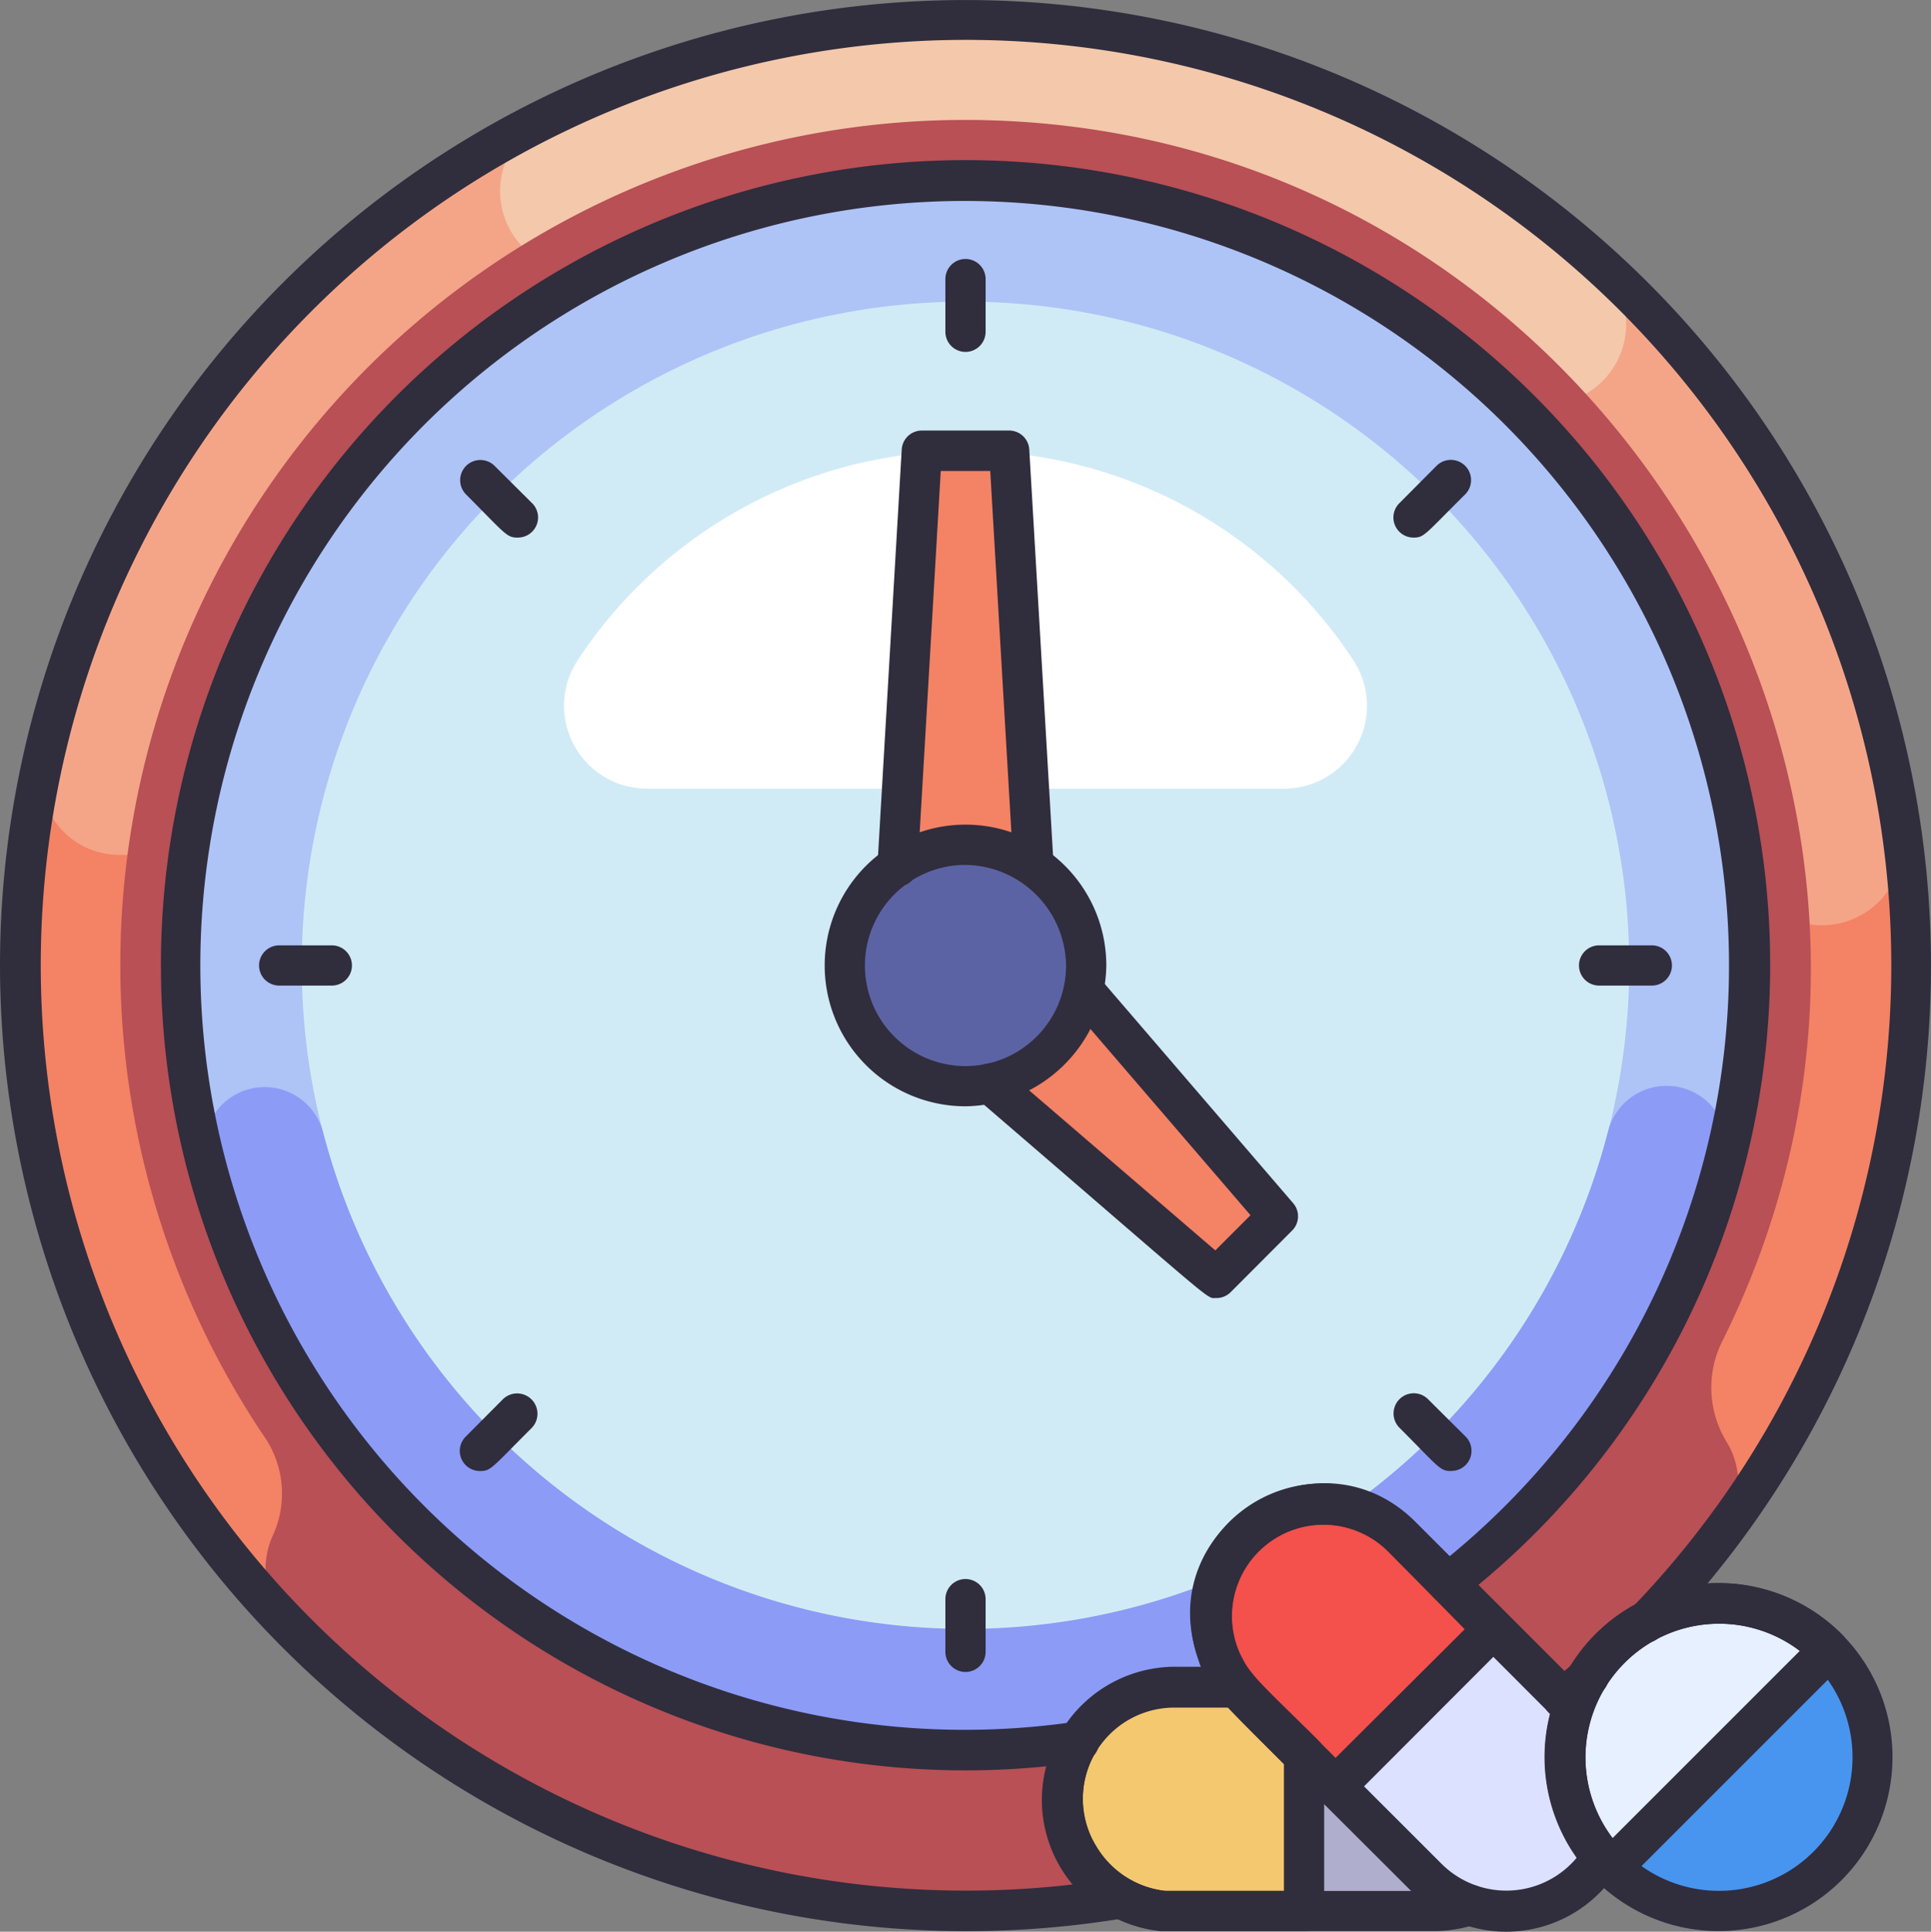 <svg xmlns="http://www.w3.org/2000/svg" stroke-width="0" width="80.156" height="80.175" viewBox="0 0 80.156 80.175"><rect x="0" y="0" width="80.156" height="80.175" fill="#808080" stroke="none"/><g transform="translate(0 -0.006)"><circle cx="39.243" cy="39.243" r="39.243" transform="translate(0.835 0.836)" fill="#f48265"></circle><circle cx="32.563" cy="32.563" r="32.563" transform="translate(7.515 7.516)" fill="#aec3f6"></circle><circle cx="27.553" cy="27.553" r="27.553" transform="translate(12.524 12.525)" fill="#d1ebf6"></circle><path d="M68.42,55.9a27.553,27.553,0,0,1-53.337,0,2.508,2.508,0,0,0-4.859,1.244,32.563,32.563,0,0,0,63.055,0A2.508,2.508,0,1,0,68.42,55.9Z" transform="translate(-1.675 -8.913)" fill="#8b9bf6"></path><path d="M57.931,36.439a3.44,3.44,0,0,0,2.881-5.319,19.262,19.262,0,0,0-32.212,0,3.44,3.44,0,0,0,2.881,5.319Z" transform="translate(-4.628 -3.7)" fill="#fff"></path><path d="M40.413,7.679A32.613,32.613,0,0,1,72.659,35.708a3.34,3.34,0,0,0,6.613-.952A39.243,39.243,0,0,0,2.106,31.725,3.248,3.248,0,0,0,5.287,35.65a3.29,3.29,0,0,0,3.34-2.6A32.621,32.621,0,0,1,40.413,7.679Z" transform="translate(-0.336 -0.163)" fill="#f4a588"></path><path d="M68.245,16.966a3.34,3.34,0,0,0,2.229-5.845,39.243,39.243,0,0,0-43.76-6.012,3.34,3.34,0,0,0,1.528,6.329,3.407,3.407,0,0,0,1.511-.359,32.421,32.421,0,0,1,36.2,5.01,3.432,3.432,0,0,0,2.288.877Z" transform="translate(-4.104 -0.165)" fill="#f4c8ab"></path><path d="M72.434,56.751c11.43-22.8-4.843-49.8-30.025-50.757A35.068,35.068,0,0,0,12.025,60.717a4.175,4.175,0,0,1,.259,4.066,3.34,3.34,0,0,0,.685,3.665,39.243,39.243,0,0,0,59.49-3.857,3.34,3.34,0,0,0,.225-3.716,4.3,4.3,0,0,1-.25-4.125ZM41.065,8.5A32.563,32.563,0,1,1,11.1,28.4,32.755,32.755,0,0,1,41.065,8.5Z" transform="translate(-0.987 -0.984)" fill="#b85056"></path><path d="M50.459,43.778H44.33L45.582,22.42h3.624Z" transform="translate(-7.317 -3.699)" fill="#f48265"></path><path d="M45.41,49.735l4.325-4.325,10.8,12.574-2.555,2.555Z" transform="translate(-7.495 -7.494)" fill="#f48265"></path><circle cx="5.01" cy="5.01" r="5.01" transform="translate(35.068 35.069)" fill="#5c63a4"></circle><path d="M72.908,88.524a4.642,4.642,0,0,1-4.626,4.642H57.511a4.642,4.642,0,0,1,0-9.276H68.282a4.626,4.626,0,0,1,4.626,4.634Z" transform="translate(-8.759 -13.845)" fill="#afafcd"></path><path d="M62.888,83.89v9.276H57.511a4.642,4.642,0,0,1,0-9.276Z" transform="translate(-8.759 -13.845)" fill="#f4c86f"></path><path d="M75.731,90.3a4.651,4.651,0,0,1-6.563,0l-7.606-7.615a4.635,4.635,0,0,1,6.554-6.554l7.615,7.615a4.617,4.617,0,0,1,0,6.554Z" transform="translate(-9.937 -12.34)" fill="#dce1ff"></path><path d="M71.915,79.981l-6.554,6.563-3.8-3.807a4.635,4.635,0,0,1,6.554-6.554Z" transform="translate(-9.937 -12.349)" fill="#f4504c"></path><circle cx="6.379" cy="6.379" r="6.379" transform="translate(64.976 66.563)" fill="#4895ef"></circle><path d="M88.752,81.6a6.379,6.379,0,1,0-9.017,9.017Z" transform="translate(-12.83 -13.137)" fill="#e6f0ff"></path><g transform="translate(0 0.006)"><path d="M47.835,16.737A.835.835,0,0,1,47,15.9V13.715a.835.835,0,0,1,1.67,0V15.9A.835.835,0,0,1,47.835,16.737Z" transform="translate(-7.757 -2.131)" fill="#302d3d"></path><path d="M25.257,26.092c-.459,0-.509-.159-2.146-1.8A.838.838,0,0,1,24.3,23.111l1.545,1.536a.835.835,0,0,1-.584,1.444Z" transform="translate(-3.774 -3.779)" fill="#302d3d"></path><path d="M15.9,48.67H13.715a.835.835,0,0,1,0-1.67H15.9a.835.835,0,0,1,0,1.67Z" transform="translate(-2.126 -7.763)" fill="#302d3d"></path><path d="M23.7,72.494a.835.835,0,0,1-.593-1.428l1.536-1.545a.844.844,0,0,1,1.194,1.194C24.163,72.385,24.155,72.494,23.7,72.494Z" transform="translate(-3.774 -11.439)" fill="#302d3d"></path><path d="M47.835,82.357A.835.835,0,0,1,47,81.523V79.335a.835.835,0,1,1,1.67,0v2.188A.835.835,0,0,1,47.835,82.357Z" transform="translate(-7.757 -12.962)" fill="#302d3d"></path><path d="M71.66,72.493c-.459,0-.5-.159-2.137-1.8a.838.838,0,1,1,1.194-1.177l1.553,1.545a.835.835,0,0,1-.61,1.428Z" transform="translate(-11.435 -11.438)" fill="#302d3d"></path><path d="M81.523,48.67H79.335a.835.835,0,1,1,0-1.67h2.188a.835.835,0,0,1,0,1.67Z" transform="translate(-12.956 -7.763)" fill="#302d3d"></path><path d="M70.106,26.092a.835.835,0,0,1-.584-1.428l1.545-1.553A.838.838,0,0,1,72.251,24.3C70.565,25.975,70.557,26.092,70.106,26.092Z" transform="translate(-11.434 -3.779)" fill="#302d3d"></path><path d="M77.534,84.922a.835.835,0,0,1-.526-1.486c.342-.276.676-.551,1-.835a.835.835,0,1,1,1.119,1.236c-.342.317-.71.618-1.069.91A.835.835,0,0,1,77.534,84.922Z" transform="translate(-12.659 -13.597)" fill="#302d3d"></path><path d="M0,40.079A40.078,40.078,0,1,1,68.933,67.9a.835.835,0,1,1-1.194-1.161A38.408,38.408,0,1,0,46.432,77.952a.843.843,0,1,1,.234,1.67A40.119,40.119,0,0,1,0,40.079Z" transform="translate(0 -0.006)" fill="#302d3d"></path><path d="M8,41.393A33.4,33.4,0,1,1,61.946,67.7a.838.838,0,1,1-1.035-1.319,31.728,31.728,0,1,0-14.937,6.4.844.844,0,1,1,.25,1.67A33.4,33.4,0,0,1,8,41.393Z" transform="translate(-1.32 -1.321)" fill="#302d3d"></path><path d="M44.455,40.338a.835.835,0,0,1-.835-.835l1.01-17.309a.835.835,0,0,1,.835-.785h3.624a.835.835,0,0,1,.835.785l1.01,17.242a12.149,12.149,0,0,1-1.67.05l-.96-16.4H46.25l-.96,16.465a.835.835,0,0,1-.835.785Z" transform="translate(-7.199 -3.539)" fill="#302d3d"></path><path d="M58.45,61.84c-.443,0,.267.5-9.928-8.266A.835.835,0,0,1,49.608,52.3l8.8,7.565,1.461-1.461-7.565-8.8a.835.835,0,0,1,1.269-1.085l8.066,9.385a.835.835,0,0,1-.042,1.136L59.043,61.6a.835.835,0,0,1-.593.242Z" transform="translate(-7.96 -7.966)" fill="#302d3d"></path><path d="M46.845,52.689a5.845,5.845,0,1,1,5.845-5.845,5.928,5.928,0,0,1-5.845,5.845Zm0-10.019a4.175,4.175,0,1,0,4.175,4.175,4.233,4.233,0,0,0-4.175-4.175Z" transform="translate(-6.767 -6.772)" fill="#302d3d"></path><path d="M68.087,93.836H56.748a5.469,5.469,0,0,1-4.768-6.471V87.24a5.494,5.494,0,0,1,5.352-4.35h2.58a.835.835,0,1,1,0,1.67h-2.6a3.8,3.8,0,0,0-3.39,5.519c.058.092.058.125.109.192a3.824,3.824,0,0,0,2.9,1.9H68.087a3.715,3.715,0,0,0,1.227-.209.837.837,0,1,1,.535,1.586A5.569,5.569,0,0,1,68.087,93.836Z" transform="translate(-8.563 -13.686)" fill="#302d3d"></path><path d="M62.679,93.831H56.734a5.469,5.469,0,0,1-4.1-8.35A5.527,5.527,0,0,1,57.3,82.86h2.6a.835.835,0,1,1,0,1.67H57.3a3.8,3.8,0,0,0-3.39,5.519c.058.092.058.125.109.192a3.824,3.824,0,0,0,2.9,1.92h4.926V86.542a.835.835,0,0,1,1.67,0V93A.835.835,0,0,1,62.679,93.831Z" transform="translate(-8.549 -13.681)" fill="#302d3d"></path><path d="M68.412,90.731c-8.45-8.441-8.1-7.982-8.692-9.184a.326.326,0,0,1-.05-.092,3.189,3.189,0,0,1-.167-.443c-1.945-5.511,5.01-9.71,9.026-5.661l7.122,7.122a.838.838,0,0,1-1.186,1.186l-7.089-7.1a3.8,3.8,0,0,0-6.27,3.924c.409,1.152.969,1.52,3.407,3.949.576.593-1.787-1.77,5.1,5.11a3.807,3.807,0,0,0,5.936-.726A.838.838,0,1,1,77,89.654a5.461,5.461,0,0,1-8.592,1.077Zm-7.2-9.911a1.311,1.311,0,0,1,.067.334A.835.835,0,0,0,61.215,80.82Z" transform="translate(-9.766 -12.176)" fill="#302d3d"></path><path d="M64.6,86.926c-4.283-4.292-4.308-4.175-4.876-5.352a.326.326,0,0,1-.05-.092,3.189,3.189,0,0,1-.167-.443,5.461,5.461,0,0,1,9.034-5.661l3.8,3.8a.835.835,0,0,1,0,1.186l-6.554,6.563a.835.835,0,0,1-1.186,0Zm.593-1.77L70.571,79.8l-3.19-3.24A3.8,3.8,0,0,0,61.228,80.8c.559,1.019-.083.309,3.966,4.358Zm-3.974-4.333a1.311,1.311,0,0,1,.067.334A.835.835,0,0,0,61.219,80.822Z" transform="translate(-9.77 -12.178)" fill="#302d3d"></path><path d="M84.034,93.148a7.222,7.222,0,1,1,6.653-4.458,7.214,7.214,0,0,1-6.653,4.458Zm0-12.758a5.544,5.544,0,1,0,5.121,3.42A5.544,5.544,0,0,0,84.034,80.39Z" transform="translate(-12.679 -12.998)" fill="#302d3d"></path><path d="M79.584,91.337a.835.835,0,0,1-.643-.292A7.215,7.215,0,1,1,89.136,80.833a.877.877,0,0,1,.058,1.244l-9.017,9.017A.835.835,0,0,1,79.584,91.337Zm4.45-10.946a5.552,5.552,0,0,0-4.417,8.9l7.773-7.773a5.527,5.527,0,0,0-3.356-1.127Z" transform="translate(-12.68 -12.999)" fill="#302d3d"></path></g></g></svg>